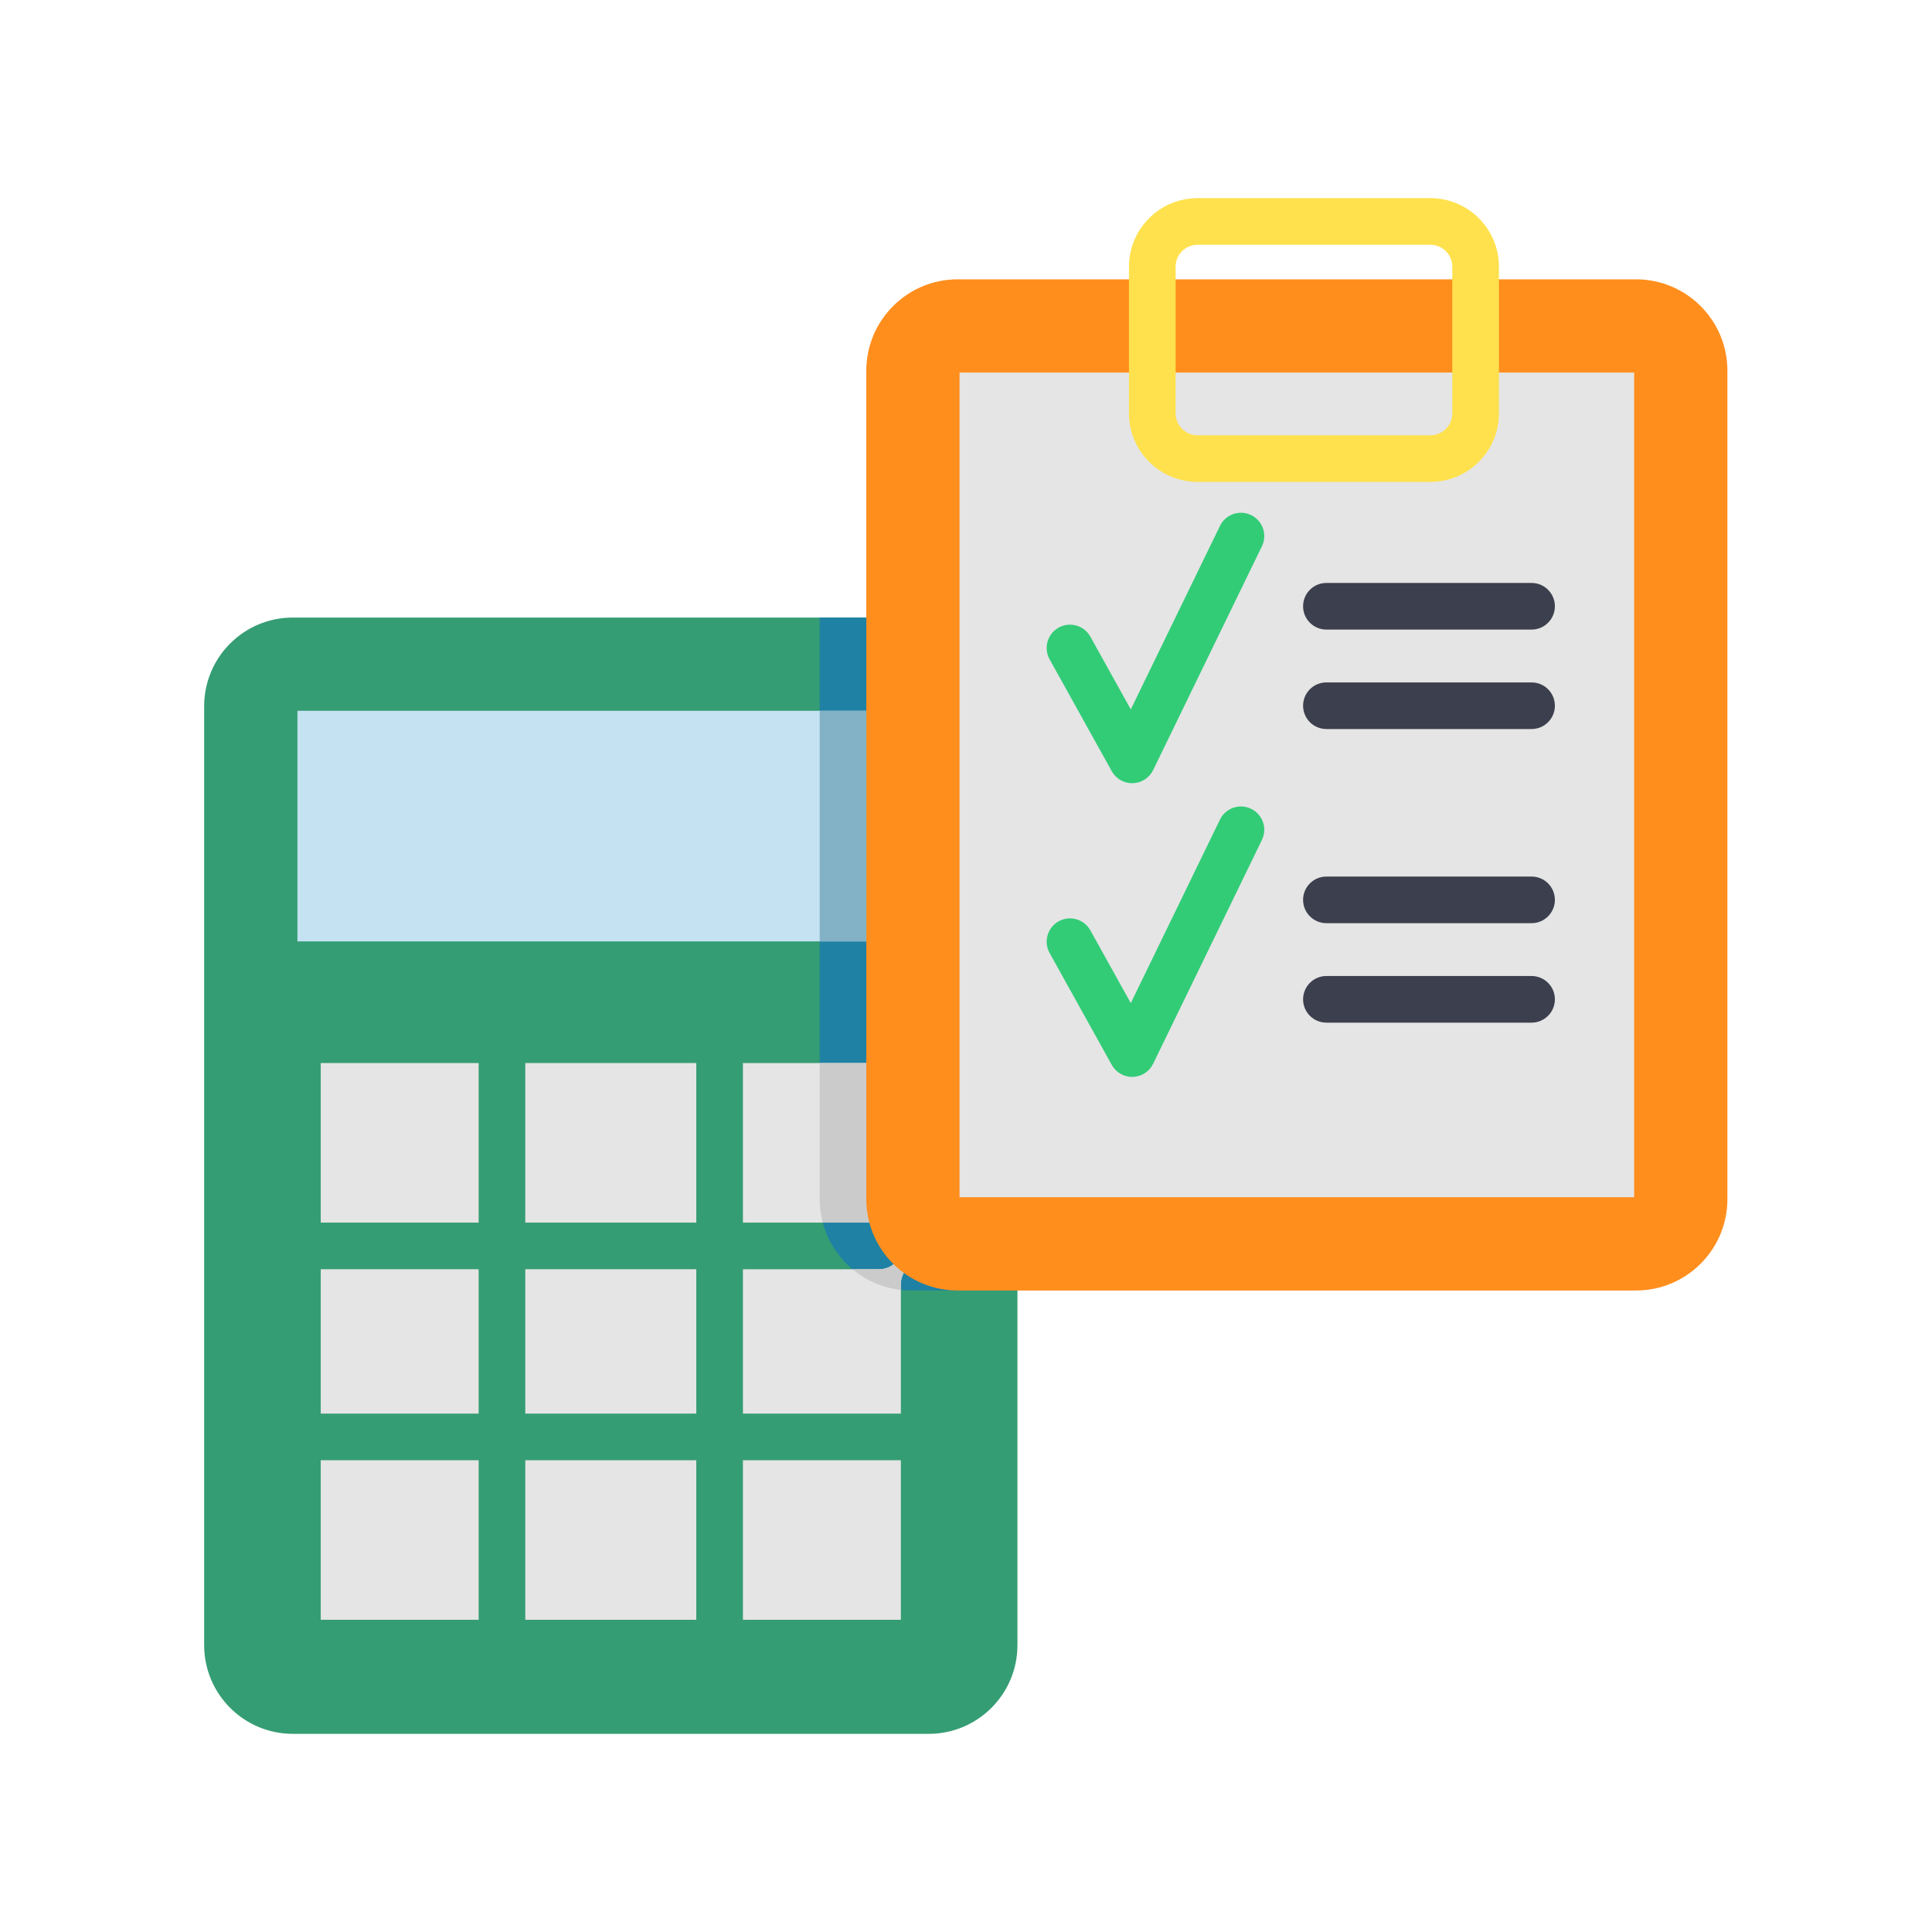 <svg width="78" height="78" viewBox="0 0 78 78" fill="none" xmlns="http://www.w3.org/2000/svg">
<g clip-path="url(#clip0)">
<path d="M41.077 28.514V66.418C41.077 68.396 39.473 70 37.495 70H11.824C9.845 70 8.242 68.396 8.242 66.418V28.514C8.242 26.534 9.845 24.932 11.824 24.932H37.495C39.473 24.932 41.077 26.534 41.077 28.514Z" fill="#359D73"/>
<path d="M41.077 28.514V52.1H36.783C34.744 52.1 33.093 50.447 33.093 48.409V24.932H37.495C39.473 24.932 41.077 26.534 41.077 28.514Z" fill="#1F81A3"/>
<path d="M12.008 28.697H37.312V38.007H12.008V28.697Z" fill="#C4E2F2"/>
<path d="M33.093 28.697H37.312V38.007H33.093V28.697Z" fill="#83B2C6"/>
<path d="M12.949 42.918H19.324V49.36H12.949V42.918Z" fill="#E5E5E5"/>
<path d="M29.994 58.953H36.37V65.395H29.994V58.953Z" fill="#E5E5E5"/>
<path d="M21.207 58.953H28.111V65.395H21.207V58.953Z" fill="#E5E5E5"/>
<path d="M37.312 41.977V50.903C36.792 50.903 36.37 51.324 36.37 51.844V57.071H29.994V51.243H35.497C36.017 51.243 36.439 50.821 36.439 50.301C36.439 49.781 36.017 49.36 35.497 49.36H29.994V42.918H34.975C35.494 42.918 35.916 42.496 35.916 41.977H37.312Z" fill="#E5E5E5"/>
<path d="M21.207 51.242H28.111V57.071H21.207V51.242Z" fill="#E5E5E5"/>
<path d="M21.207 42.918H28.111V49.36H21.207V42.918Z" fill="#E5E5E5"/>
<path d="M12.949 58.953H19.324V65.395H12.949V58.953Z" fill="#E5E5E5"/>
<path d="M12.949 51.242H19.324V57.071H12.949V51.242Z" fill="#E5E5E5"/>
<path d="M37.312 41.975V50.901C36.792 50.901 36.371 51.322 36.371 51.842V52.077C35.632 51.995 34.959 51.694 34.418 51.241H35.497C36.017 51.241 36.439 50.819 36.439 50.299C36.439 49.779 36.017 49.358 35.497 49.358H33.217C33.135 49.055 33.093 48.736 33.093 48.408V42.916H34.975C35.495 42.916 35.916 42.494 35.916 41.975H37.312Z" fill="#CBCBCB"/>
<path d="M38.666 52.101H66.049C68.088 52.101 69.74 50.448 69.74 48.41V14.968C69.74 12.93 68.088 11.277 66.049 11.277H38.666C36.627 11.277 34.975 12.93 34.975 14.968V48.41C34.975 50.448 36.627 52.101 38.666 52.101Z" fill="#FF8E1D"/>
<path d="M38.74 15.041H65.975V48.334H38.74V15.041Z" fill="#E5E5E5"/>
<path d="M57.75 19.455H48.346C46.821 19.455 45.58 18.214 45.58 16.689V10.765C45.58 9.241 46.821 8 48.346 8H57.751C59.275 8 60.516 9.241 60.516 10.765V16.69C60.516 18.214 59.275 19.455 57.75 19.455ZM48.346 9.883C47.859 9.883 47.463 10.278 47.463 10.765V16.69C47.463 17.176 47.859 17.573 48.346 17.573H57.751C58.237 17.573 58.633 17.176 58.633 16.69V10.765C58.633 10.278 58.237 9.883 57.751 9.883H48.346Z" fill="#FFE14D"/>
<path d="M45.708 31.62C45.367 31.62 45.052 31.436 44.885 31.136L42.375 26.618C42.123 26.164 42.287 25.59 42.741 25.338C43.196 25.086 43.769 25.249 44.021 25.704L45.653 28.64L49.254 21.231C49.481 20.764 50.044 20.569 50.512 20.796C50.98 21.023 51.175 21.587 50.947 22.054L46.555 31.091C46.401 31.406 46.085 31.61 45.734 31.62C45.725 31.62 45.717 31.62 45.708 31.62Z" fill="#32CC77"/>
<path d="M61.833 29.433H53.55C53.03 29.433 52.609 29.012 52.609 28.492C52.609 27.972 53.03 27.551 53.55 27.551H61.833C62.354 27.551 62.775 27.972 62.775 28.492C62.775 29.012 62.353 29.433 61.833 29.433V29.433Z" fill="#3C3F4D"/>
<path d="M61.833 25.418H53.55C53.03 25.418 52.609 24.996 52.609 24.477C52.609 23.957 53.03 23.535 53.55 23.535H61.833C62.354 23.535 62.775 23.957 62.775 24.477C62.775 24.996 62.353 25.418 61.833 25.418V25.418Z" fill="#3C3F4D"/>
<path d="M45.708 43.478C45.367 43.478 45.052 43.293 44.885 42.993L42.375 38.475C42.123 38.021 42.287 37.448 42.741 37.196C43.196 36.943 43.769 37.107 44.021 37.561L45.653 40.498L49.254 33.088C49.481 32.621 50.044 32.426 50.512 32.654C50.98 32.881 51.175 33.444 50.947 33.911L46.555 42.948C46.401 43.264 46.085 43.468 45.734 43.477C45.725 43.478 45.717 43.478 45.708 43.478Z" fill="#32CC77"/>
<path d="M61.833 41.287H53.55C53.03 41.287 52.609 40.865 52.609 40.346C52.609 39.826 53.03 39.404 53.55 39.404H61.833C62.354 39.404 62.775 39.826 62.775 40.346C62.775 40.865 62.353 41.287 61.833 41.287V41.287Z" fill="#3C3F4D"/>
<path d="M61.833 37.271H53.55C53.03 37.271 52.609 36.85 52.609 36.33C52.609 35.81 53.03 35.389 53.55 35.389H61.833C62.354 35.389 62.775 35.81 62.775 36.33C62.775 36.85 62.353 37.271 61.833 37.271V37.271Z" fill="#3C3F4D"/>
</g>
<defs>
<clipPath id="clip0">
<rect width="62" height="62" fill="white" transform="translate(8 8)"/>
</clipPath>
</defs>
</svg>
